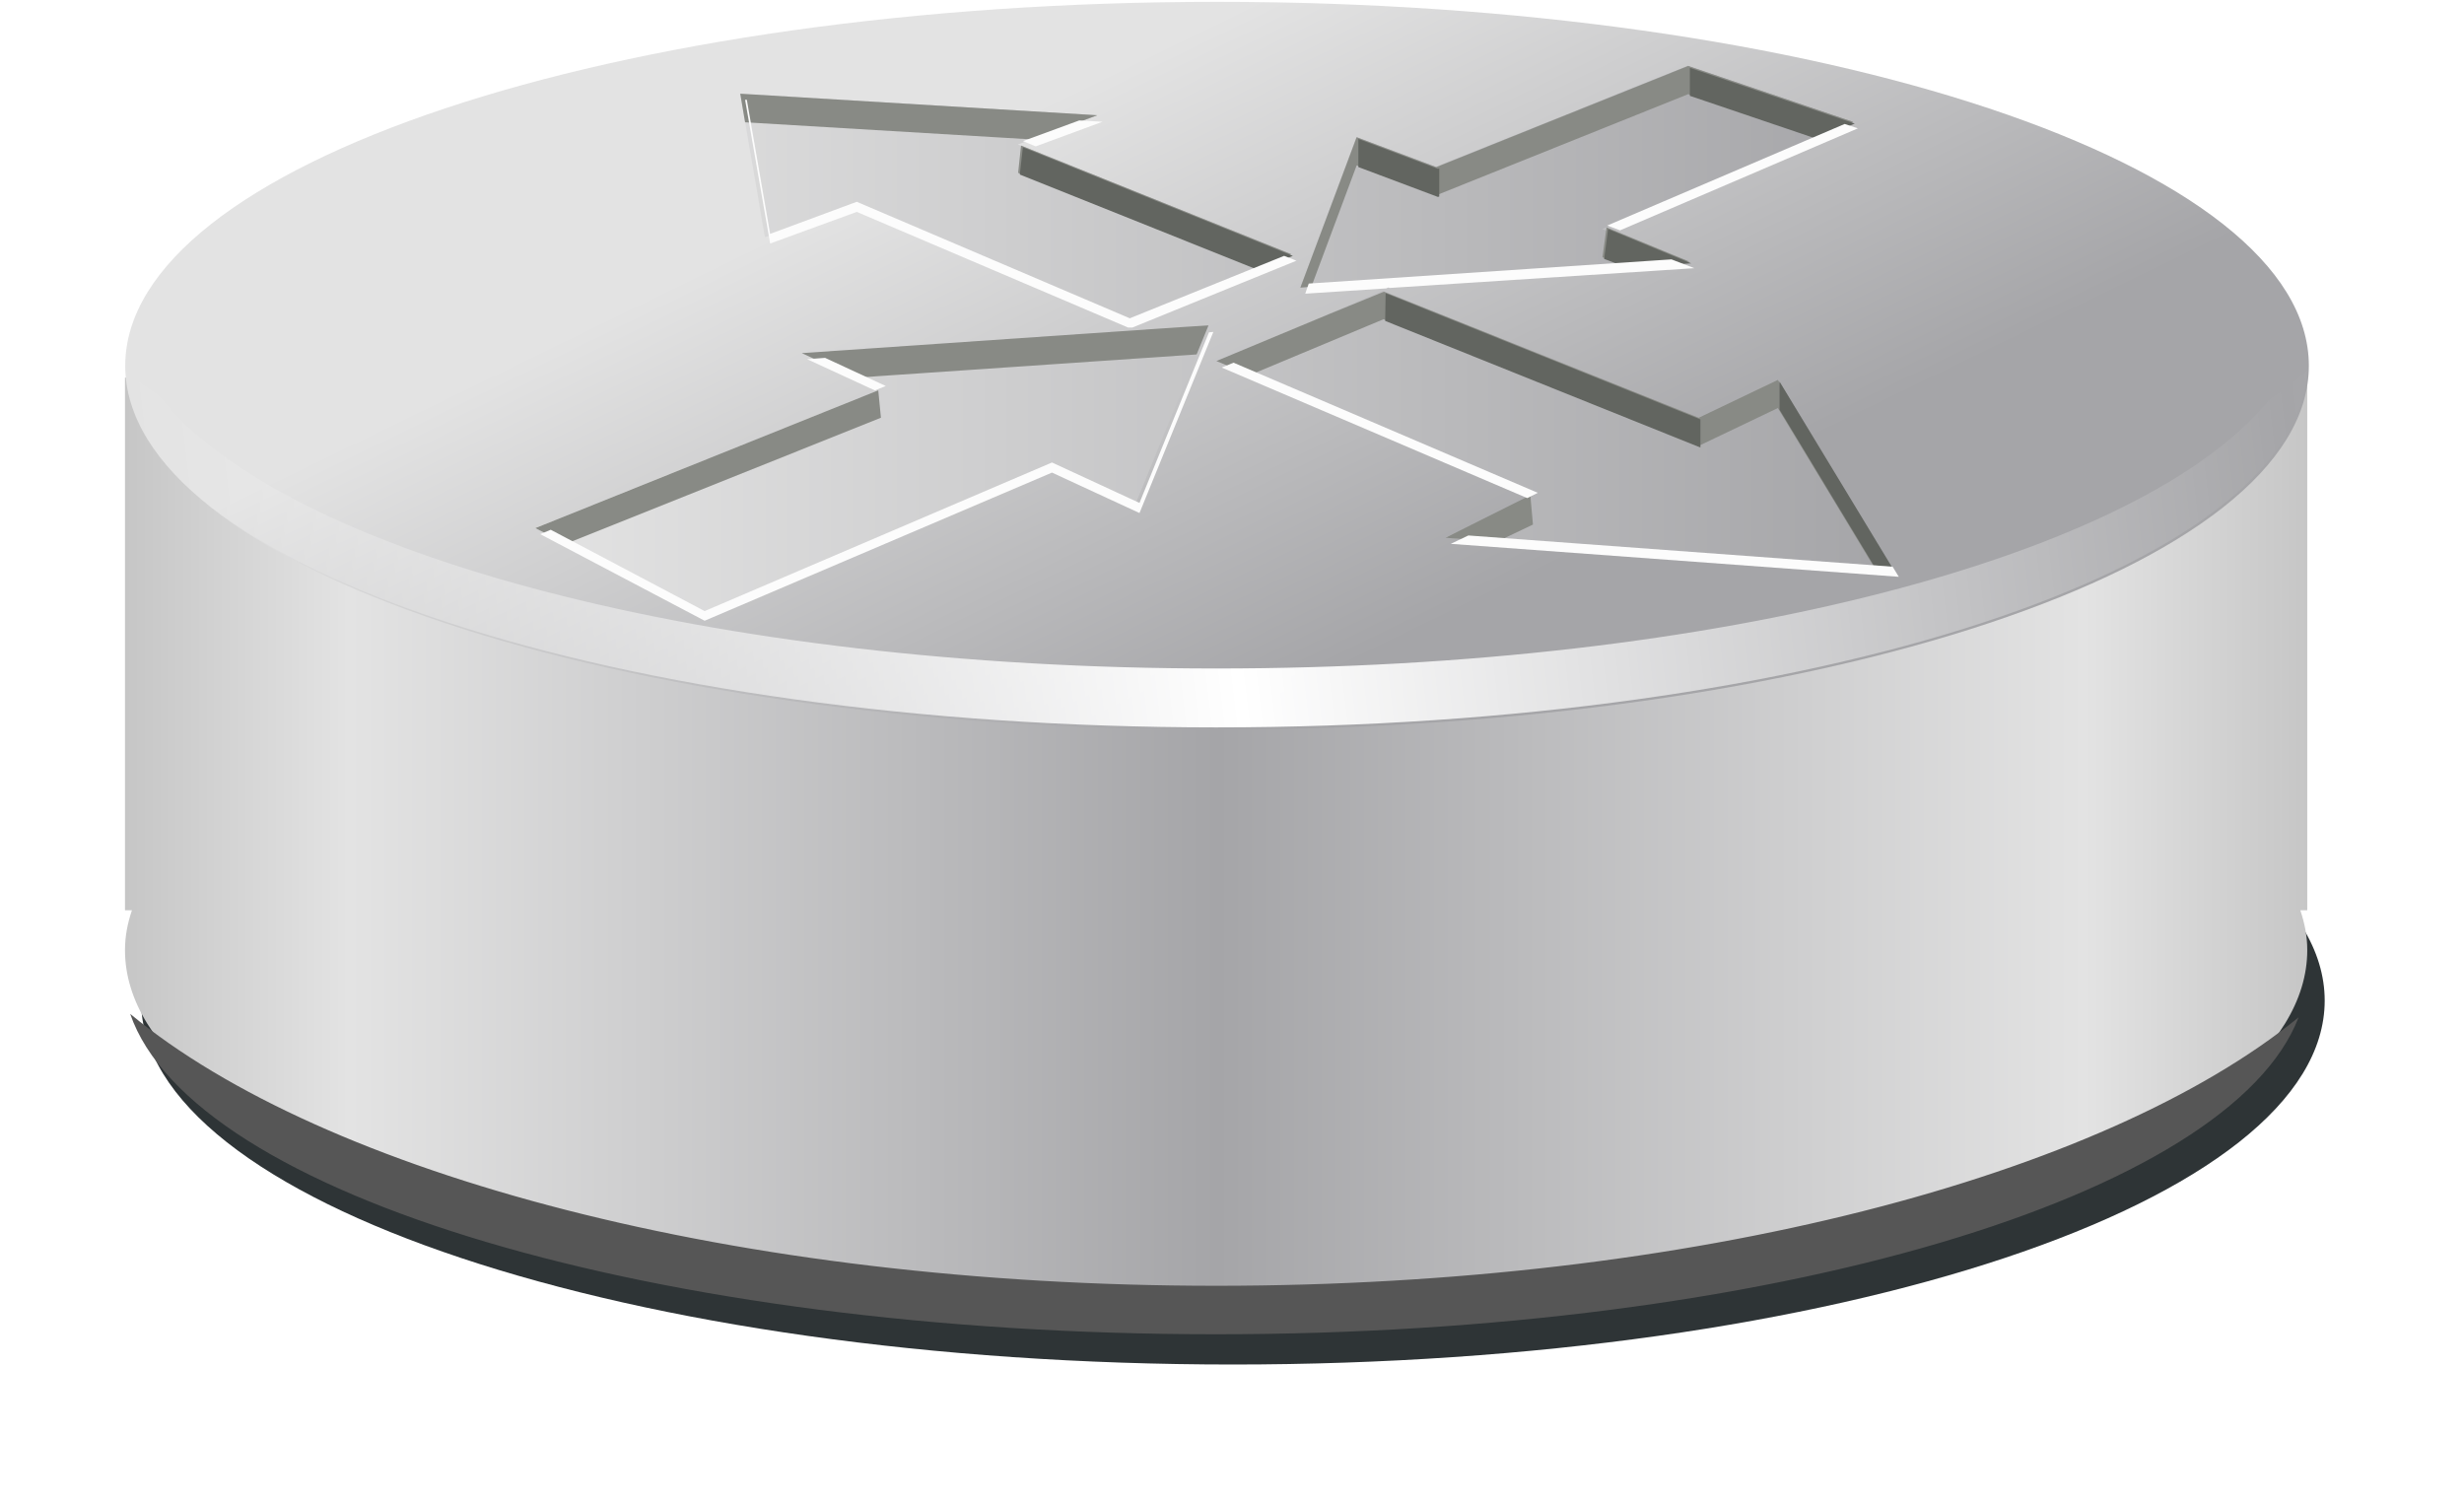<?xml version="1.0" encoding="UTF-8"?>
<svg version="1.1" viewBox="0 0 186.69 113.84" xmlns="http://www.w3.org/2000/svg" xmlns:xlink="http://www.w3.org/1999/xlink">
<defs>
<filter id="f" x="-.064" y="-.193" width="1.129" height="1.385" color-interpolation-filters="sRGB">
<feGaussianBlur stdDeviation="0.893"/>
</filter>
<linearGradient id="a">
<stop stop-color="#e3e3e3" offset="0"/>
<stop stop-color="#a5a5a8" offset="1"/>
</linearGradient>
<linearGradient id="e" x1="128.14" x2="224.68" y1="239.57" y2="239.57" gradientTransform="translate(-3.889 67.296)" gradientUnits="userSpaceOnUse" xlink:href="#a"/>
<linearGradient id="d" x1="308.5" x2="327.78" y1="522.61" y2="520.33" gradientTransform="matrix(4.199 0 0 4.199 -1120.7 -1862.3)" gradientUnits="userSpaceOnUse" spreadMethod="reflect">
<stop stop-color="#fff" offset="0"/>
<stop stop-color="#fff" stop-opacity="0" offset="1"/>
</linearGradient>
<linearGradient id="c" x1="269.97" x2="286.63" y1="511.97" y2="511.97" gradientTransform="matrix(4.963 0 0 4.963 -1249.4 -2154.7)" gradientUnits="userSpaceOnUse" spreadMethod="reflect">
<stop stop-color="#c6c6c6" offset="0"/>
<stop stop-color="#e3e3e3" offset=".205"/>
<stop stop-color="#a5a5a8" offset="1"/>
</linearGradient>
<linearGradient id="b" x1="282.36" x2="286.63" y1="518.56" y2="527.34" gradientUnits="userSpaceOnUse" xlink:href="#a"/>
</defs>
<g transform="translate(-80.943 -281.18)">
<path transform="matrix(4.963 0 0 4.963 -1248.2 -2232.6)" d="m303.3 521.78c0 3.068-7.462 5.556-16.668 5.556-9.205 0-16.668-2.487-16.668-5.556s7.462-5.556 16.668-5.556c9.205 0 16.668 2.487 16.668 5.556z" fill="#2e3436" filter="url(#f)"/>
<path d="m90.413 309.79v40.363h0.525c-0.338 1.013-0.525 1.975-0.525 3.018 0 15.228 36.989 27.557 82.672 27.557s82.672-12.33 82.672-27.557c0-1.045-0.186-2.004-0.525-3.018h0.525v-40.363h-165.34z" fill="url(#c)"/>
<path transform="matrix(4.963 0 0 4.963 -1249.4 -2280.7)" d="m303.3 521.78c0 3.068-7.462 5.556-16.668 5.556-9.205 0-16.668-2.487-16.668-5.556s7.462-5.556 16.668-5.556c9.205 0 16.668 2.487 16.668 5.556z" fill="url(#b)"/>
<path d="m90.281 309.13c0.619 15.05 37.507 27.164 82.804 27.164 45.168 0 81.851-12.042 82.672-27.033-0.906 0.771-1.851 1.491-2.887 2.231-0.038 0.049-0.091 0.082-0.131 0.131-9.625 11.663-41.587 20.209-79.654 20.209-38.306 0-70.487-8.695-79.917-20.471-0.105-0.075-0.16-0.187-0.262-0.262-0.918-0.671-1.812-1.273-2.624-1.968z" fill="url(#d)"/>
<path d="m90.806 358c4.728 13.732 39.813 24.277 82.279 24.277 42.079 0 76.8-10.464 82.016-24.014-14.766 12.043-45.892 20.34-82.016 20.34-36.314 0-67.608-8.456-82.279-20.602z" fill="#565656"/>
<g transform="matrix(1.066 0 0 1.066 -10.948 -20.166)">
<path d="m172.09 305.82-5.251 12.866-6.212-2.869-24.705 10.55-11.676-6.155 24.568-9.851-5.62-2.596 28.895-1.944m6.537-2.704 27.638-1.833-6.184-2.315s17.829-7.614 17.829-7.614l-11.735-3.993-17.912 7.182-5.65-2.116-3.986 10.689m-39.815-13.786 1.759 10.216 6.173-2.263 19.387 8.279 11.847-4.816-19.43-7.79 5.647-2.07-25.383-1.555m81.979 33.905-31.848-2.339 6.205-2.944s-22.481-9.6-22.481-9.6l11.847-4.986 22.427 8.992 5.607-2.66 8.243 13.537" fill="url(#e)"/>
<path d="m206.19 287.38-17.906 7.188-5.656-2.125-4 10.688 0.781-0.062 3.219-8.625 5.656 2.125 17.906-7.188 9.125 3.094 2.594-1.125-11.719-3.969zm-67.375 1.969 0.344 2.031 20.406 1.219 4.625-1.719-25.375-1.531zm19.957 3.684-0.207 1.941 16.938 6.781 2.469-1-19.199-7.722zm41.614 5.818-0.29 2.123 1.656 0.625 4.531-0.312-5.897-2.436zm-15.825 4.572-3.871 1.582-8.031 3.344 2.375 1 9.5-3.969 22.406 9 5.625-2.688 6.938 11.469 1.281 0.094-8.219-13.562-5.625 2.688-22.379-8.957zm-12.465 2.395-2 0.125-26.906 1.844 3.781 1.75 24.281-1.656 0.844-2.062zm-23.472 4.616-24.371 9.79 2.156 1.125 22.406-8.969-0.191-1.946zm46.349 7.454-6.033 3.024 3.656 0.281 2.562-1.219-0.186-2.087z" fill="#888a85"/>
<path d="m206.31 287.5v2l9.125 3.094 2.594-1.125-11.72-3.96zm-23.562 5.062v2l5.656 2.125 0.094-0.031v-2l-0.094 0.031-5.656-2.125zm-23.844 0.594-0.219 1.938 16.938 6.781 2.469-1-19.188-7.719zm41.594 5.812-0.281 2.125 1.656 0.625 4.531-0.312-5.906-2.438zm-15.812 4.562-0.031 1.969 22.406 9v-2l-22.375-8.969h-5e-5zm28 6.281v2l6.938 11.469 1.281 0.094-8.219-13.562v5e-5z" fill="#626560"/>
<path d="m139.16 289.78 1.781 10.219 6.156-2.25 19.281 8.219h0.312l11.656-4.75-0.875-0.344-10.969 4.438-19.406-8.281-6.156 2.281-1.656-9.531h-0.125zm23.75 1.469-4 1.469 0.906 0.375 4.75-1.75-1.656-0.094zm54.406 0.25-16.875 7.219 0.906 0.344 16.906-7.25-0.938-0.312zm-12.312 9.625-25.781 1.719-0.25 0.719 5.75-0.375 0.156-0.062 0.094 0.031 21.656-1.406-1.625-0.625zm-32.562 5.156-0.312 0.031-4.938 12.125-6.219-2.875-24.688 10.562-10.938-5.781-0.75 0.312 11.688 6.156 24.688-10.531 6.219 2.875 5.25-12.875zm-27.594 1.844-1.281 0.094 4.812 2.219 0.781-0.312-4.312-2zm29.031 0.344-0.844 0.344 21.719 9.281 0.75-0.375-21.625-9.25zm16.688 12.281-1.25 0.594 31.844 2.344-0.438-0.719-30.156-2.219z" fill="#fcfcfc"/>
</g>
</g>
</svg>
